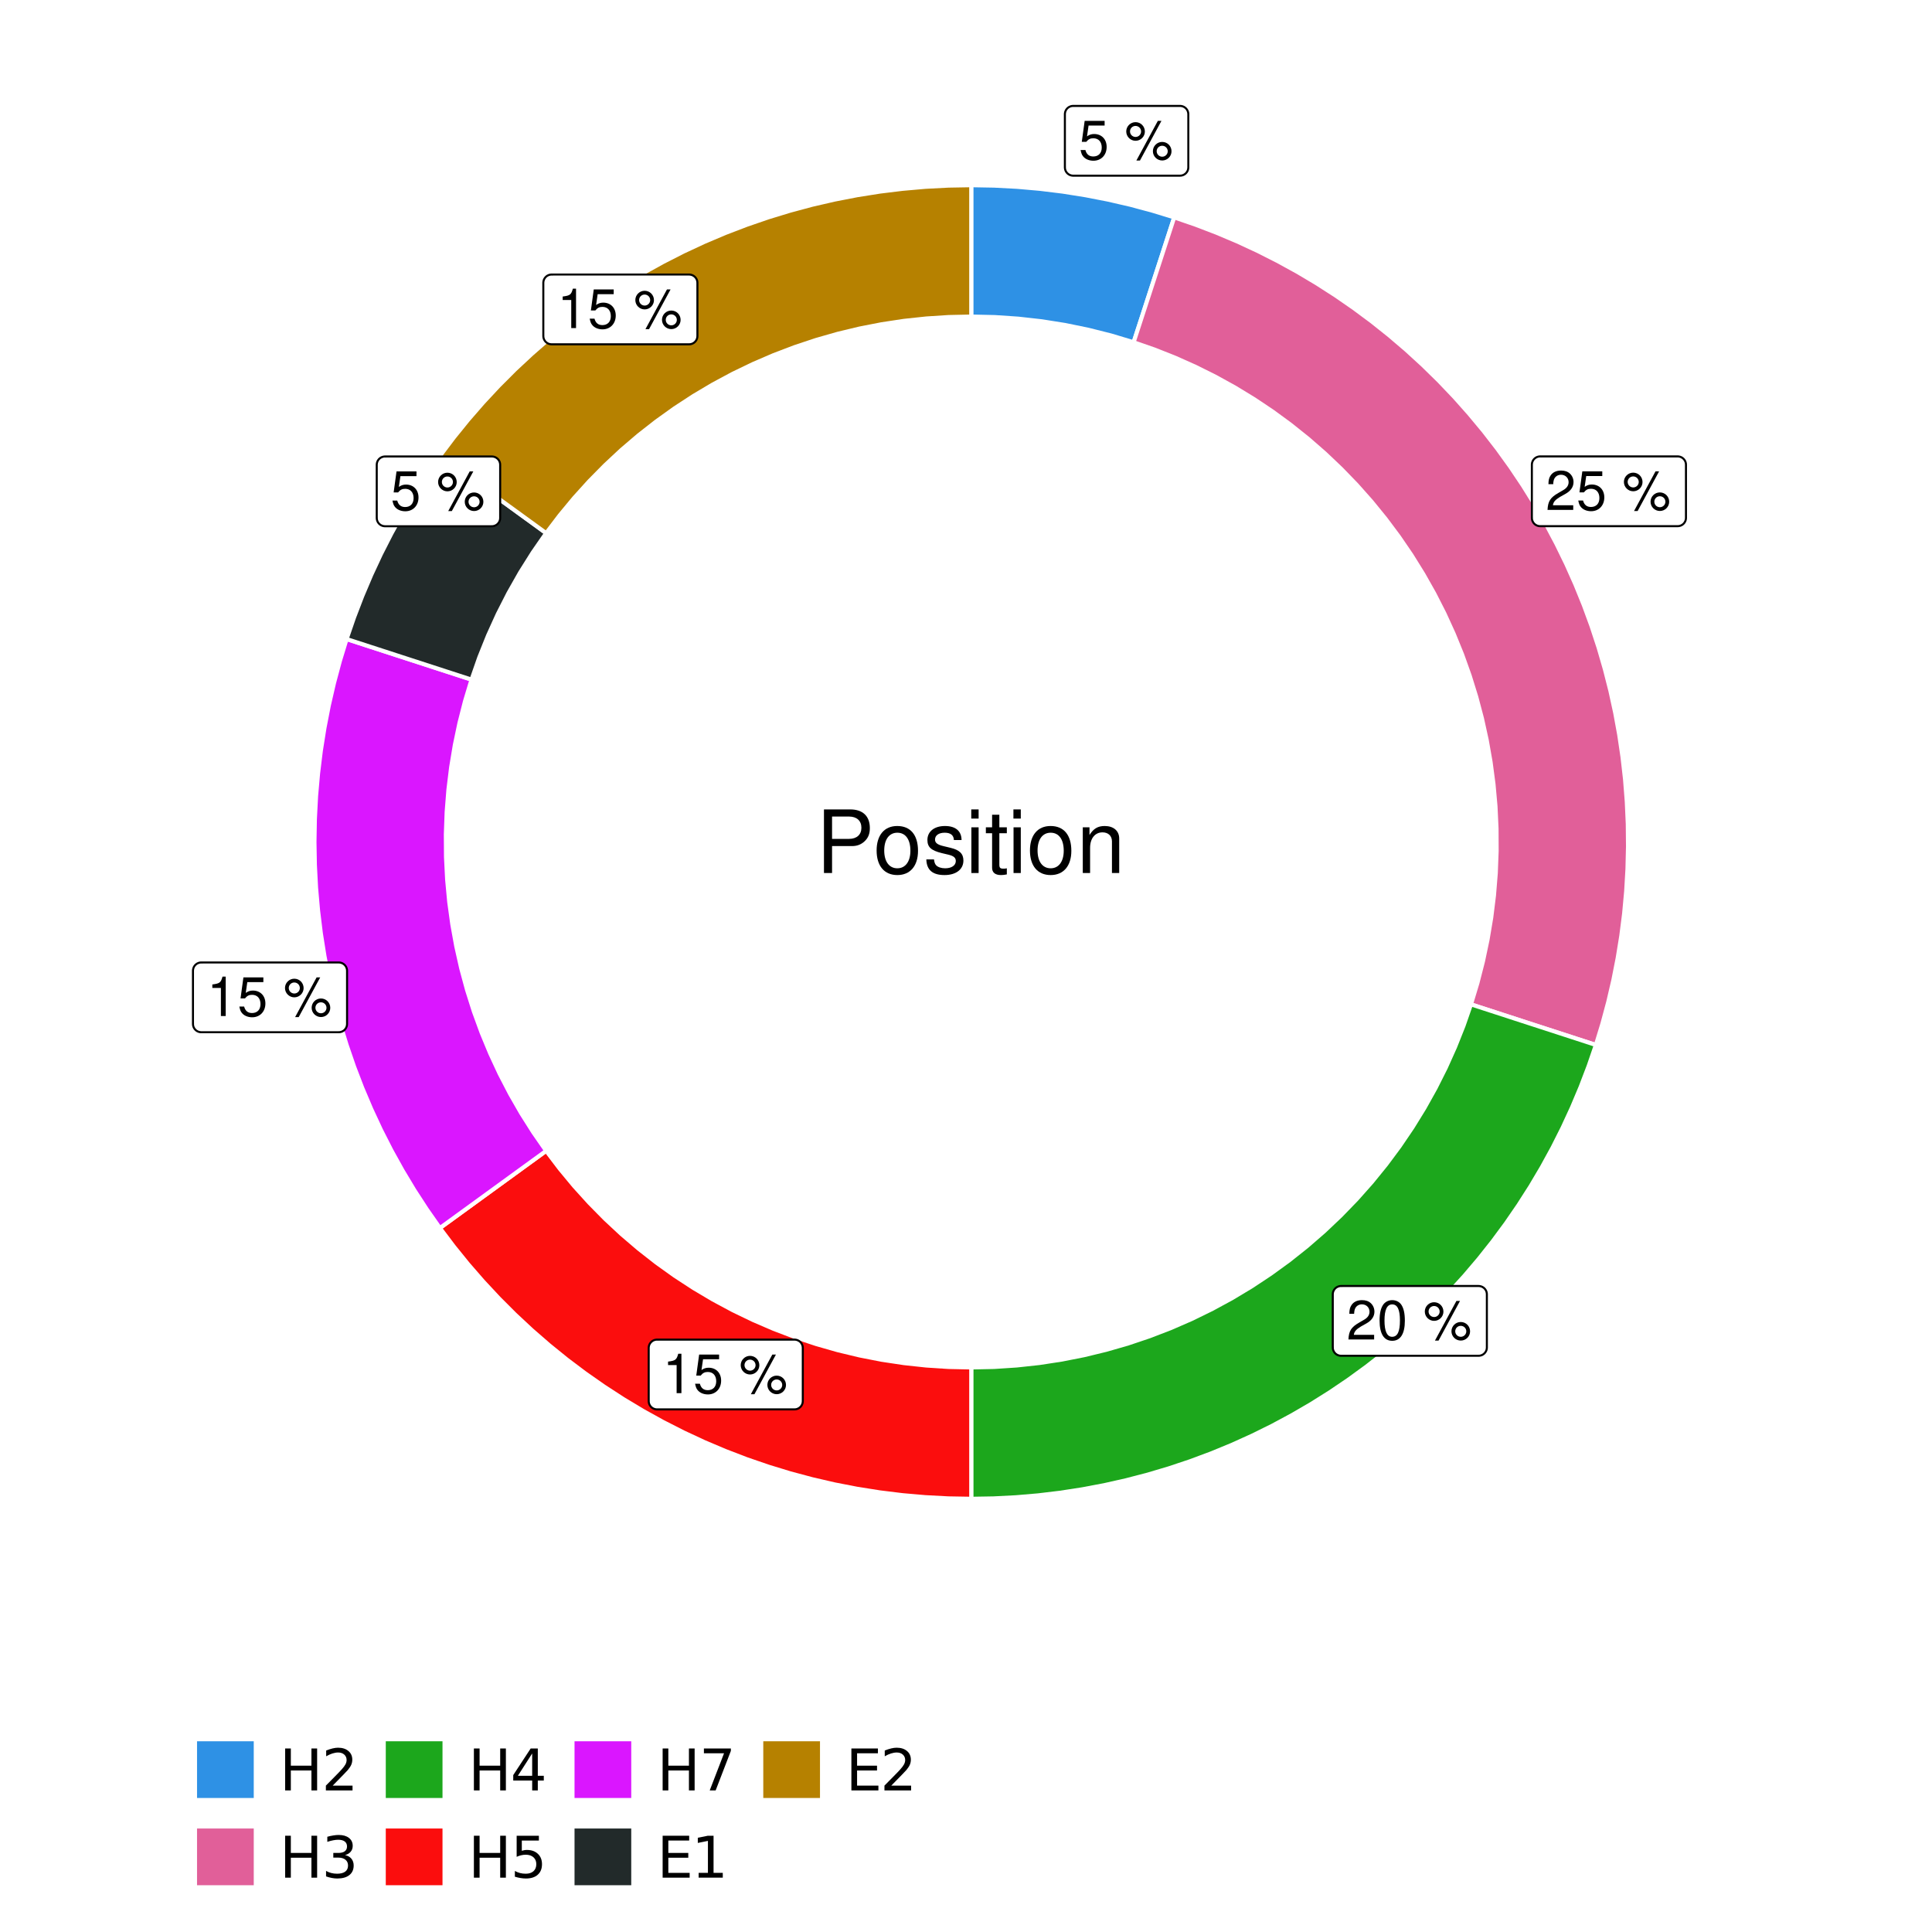 <?xml version="1.0" encoding="UTF-8"?>
<svg xmlns="http://www.w3.org/2000/svg" xmlns:xlink="http://www.w3.org/1999/xlink" width="504pt" height="504pt" viewBox="0 0 504 504" version="1.1">
<defs>
<g>
<symbol overflow="visible" id="glyph0-0">
<path style="stroke:none;" d=""/>
</symbol>
<symbol overflow="visible" id="glyph0-1">
<path style="stroke:none;" d="M 6.766 -10.078 L 1.562 -10.078 L 0.812 -4.594 L 1.969 -4.594 C 2.547 -5.297 3.031 -5.531 3.828 -5.531 C 5.172 -5.531 6.016 -4.609 6.016 -3.109 C 6.016 -1.656 5.172 -0.781 3.812 -0.781 C 2.719 -0.781 2.047 -1.344 1.75 -2.469 L 0.5 -2.469 C 0.672 -1.656 0.812 -1.25 1.109 -0.875 C 1.672 -0.109 2.703 0.328 3.844 0.328 C 5.875 0.328 7.297 -1.156 7.297 -3.281 C 7.297 -5.281 5.969 -6.641 4.031 -6.641 C 3.328 -6.641 2.766 -6.453 2.172 -6.031 L 2.578 -8.844 L 6.766 -8.844 Z M 6.766 -10.078 "/>
</symbol>
<symbol overflow="visible" id="glyph0-2">
<path style="stroke:none;" d=""/>
</symbol>
<symbol overflow="visible" id="glyph0-3">
<path style="stroke:none;" d="M 2.828 -9.734 C 1.5 -9.734 0.406 -8.641 0.406 -7.312 C 0.406 -5.969 1.5 -4.875 2.844 -4.875 C 4.172 -4.875 5.266 -5.969 5.266 -7.281 C 5.266 -8.656 4.188 -9.734 2.828 -9.734 Z M 2.828 -8.75 C 3.641 -8.75 4.281 -8.109 4.281 -7.297 C 4.281 -6.516 3.625 -5.875 2.844 -5.875 C 2.047 -5.875 1.391 -6.516 1.391 -7.312 C 1.391 -8.109 2.031 -8.75 2.828 -8.75 Z M 8.656 -10.078 L 3.047 0.281 L 3.984 0.281 L 9.594 -10.078 Z M 9.781 -4.578 C 8.453 -4.578 7.359 -3.5 7.359 -2.156 C 7.359 -0.812 8.453 0.266 9.797 0.266 C 11.125 0.266 12.219 -0.812 12.219 -2.141 C 12.219 -3.5 11.141 -4.578 9.781 -4.578 Z M 9.781 -3.578 C 10.594 -3.578 11.234 -2.938 11.234 -2.141 C 11.234 -1.359 10.578 -0.719 9.797 -0.719 C 8.984 -0.719 8.344 -1.359 8.344 -2.156 C 8.344 -2.938 8.984 -3.578 9.781 -3.578 Z M 9.781 -3.578 "/>
</symbol>
<symbol overflow="visible" id="glyph0-4">
<path style="stroke:none;" d="M 7.188 -1.234 L 1.891 -1.234 C 2.016 -2.094 2.469 -2.625 3.719 -3.391 L 5.141 -4.188 C 6.547 -4.969 7.266 -6.016 7.266 -7.281 C 7.266 -8.141 6.922 -8.922 6.328 -9.484 C 5.734 -10.031 4.984 -10.281 4.031 -10.281 C 2.766 -10.281 1.812 -9.828 1.25 -8.938 C 0.891 -8.406 0.734 -7.766 0.719 -6.719 L 1.969 -6.719 C 2 -7.422 2.094 -7.828 2.266 -8.172 C 2.594 -8.797 3.234 -9.188 4 -9.188 C 5.141 -9.188 5.984 -8.359 5.984 -7.25 C 5.984 -6.422 5.516 -5.719 4.625 -5.203 L 3.312 -4.438 C 1.203 -3.234 0.594 -2.266 0.484 -0.016 L 7.188 -0.016 Z M 7.188 -1.234 "/>
</symbol>
<symbol overflow="visible" id="glyph0-5">
<path style="stroke:none;" d="M 3.906 -10.281 C 2.969 -10.281 2.125 -9.859 1.594 -9.156 C 0.938 -8.25 0.609 -6.875 0.609 -4.984 C 0.609 -1.5 1.75 0.328 3.906 0.328 C 6.047 0.328 7.203 -1.5 7.203 -4.891 C 7.203 -6.875 6.891 -8.219 6.234 -9.156 C 5.703 -9.875 4.859 -10.281 3.906 -10.281 Z M 3.906 -9.172 C 5.266 -9.172 5.922 -7.797 5.922 -5 C 5.922 -2.078 5.281 -0.719 3.875 -0.719 C 2.562 -0.719 1.891 -2.141 1.891 -4.969 C 1.891 -7.797 2.562 -9.172 3.906 -9.172 Z M 3.906 -9.172 "/>
</symbol>
<symbol overflow="visible" id="glyph0-6">
<path style="stroke:none;" d="M 3.688 -7.328 L 3.688 0 L 4.938 0 L 4.938 -10.281 L 4.109 -10.281 C 3.672 -8.703 3.391 -8.484 1.453 -8.234 L 1.453 -7.328 Z M 3.688 -7.328 "/>
</symbol>
<symbol overflow="visible" id="glyph1-0">
<path style="stroke:none;" d=""/>
</symbol>
<symbol overflow="visible" id="glyph1-1">
<path style="stroke:none;" d="M 4.188 -7.031 L 9.406 -7.031 C 10.703 -7.031 11.719 -7.422 12.609 -8.219 C 13.609 -9.125 14.047 -10.203 14.047 -11.719 C 14.047 -14.844 12.203 -16.594 8.922 -16.594 L 2.078 -16.594 L 2.078 0 L 4.188 0 Z M 4.188 -8.906 L 4.188 -14.734 L 8.609 -14.734 C 10.625 -14.734 11.844 -13.641 11.844 -11.812 C 11.844 -10 10.625 -8.906 8.609 -8.906 Z M 4.188 -8.906 "/>
</symbol>
<symbol overflow="visible" id="glyph1-2">
<path style="stroke:none;" d="M 6.188 -12.266 C 2.828 -12.266 0.812 -9.875 0.812 -5.875 C 0.812 -1.844 2.828 0.531 6.219 0.531 C 9.578 0.531 11.609 -1.859 11.609 -5.781 C 11.609 -9.922 9.656 -12.266 6.188 -12.266 Z M 6.219 -10.516 C 8.359 -10.516 9.625 -8.766 9.625 -5.812 C 9.625 -2.984 8.312 -1.234 6.219 -1.234 C 4.094 -1.234 2.797 -2.984 2.797 -5.875 C 2.797 -8.766 4.094 -10.516 6.219 -10.516 Z M 6.219 -10.516 "/>
</symbol>
<symbol overflow="visible" id="glyph1-3">
<path style="stroke:none;" d="M 9.969 -8.609 C 9.953 -10.953 8.406 -12.266 5.641 -12.266 C 2.875 -12.266 1.062 -10.844 1.062 -8.625 C 1.062 -6.766 2.031 -5.875 4.844 -5.188 L 6.625 -4.766 C 7.938 -4.438 8.469 -3.969 8.469 -3.125 C 8.469 -1.984 7.359 -1.234 5.688 -1.234 C 4.672 -1.234 3.797 -1.531 3.328 -2.031 C 3.031 -2.375 2.891 -2.703 2.781 -3.547 L 0.781 -3.547 C 0.859 -0.797 2.406 0.531 5.531 0.531 C 8.531 0.531 10.453 -0.953 10.453 -3.25 C 10.453 -5.031 9.453 -6.016 7.078 -6.578 L 5.266 -7.016 C 3.703 -7.375 3.047 -7.875 3.047 -8.719 C 3.047 -9.828 4.031 -10.516 5.578 -10.516 C 7.109 -10.516 7.922 -9.859 7.969 -8.609 Z M 9.969 -8.609 "/>
</symbol>
<symbol overflow="visible" id="glyph1-4">
<path style="stroke:none;" d="M 3.422 -11.922 L 1.531 -11.922 L 1.531 0 L 3.422 0 Z M 3.422 -16.594 L 1.5 -16.594 L 1.5 -14.203 L 3.422 -14.203 Z M 3.422 -16.594 "/>
</symbol>
<symbol overflow="visible" id="glyph1-5">
<path style="stroke:none;" d="M 5.781 -11.922 L 3.828 -11.922 L 3.828 -15.203 L 1.938 -15.203 L 1.938 -11.922 L 0.312 -11.922 L 0.312 -10.375 L 1.938 -10.375 L 1.938 -1.359 C 1.938 -0.141 2.75 0.531 4.234 0.531 C 4.734 0.531 5.141 0.484 5.781 0.359 L 5.781 -1.234 C 5.516 -1.156 5.266 -1.141 4.875 -1.141 C 4.047 -1.141 3.828 -1.359 3.828 -2.203 L 3.828 -10.375 L 5.781 -10.375 Z M 5.781 -11.922 "/>
</symbol>
<symbol overflow="visible" id="glyph1-6">
<path style="stroke:none;" d="M 1.594 -11.922 L 1.594 0 L 3.5 0 L 3.5 -6.578 C 3.5 -9.016 4.781 -10.609 6.734 -10.609 C 8.234 -10.609 9.203 -9.703 9.203 -8.266 L 9.203 0 L 11.094 0 L 11.094 -9.016 C 11.094 -11 9.609 -12.266 7.312 -12.266 C 5.531 -12.266 4.391 -11.594 3.344 -9.922 L 3.344 -11.922 Z M 1.594 -11.922 "/>
</symbol>
<symbol overflow="visible" id="glyph2-0">
<path style="stroke:none;" d="M 0.75 2.656 L 0.75 -10.578 L 8.25 -10.578 L 8.25 2.656 Z M 1.594 1.812 L 7.406 1.812 L 7.406 -9.734 L 1.594 -9.734 Z M 1.594 1.812 "/>
</symbol>
<symbol overflow="visible" id="glyph2-1">
<path style="stroke:none;" d="M 1.469 -10.938 L 2.953 -10.938 L 2.953 -6.453 L 8.328 -6.453 L 8.328 -10.938 L 9.812 -10.938 L 9.812 0 L 8.328 0 L 8.328 -5.203 L 2.953 -5.203 L 2.953 0 L 1.469 0 Z M 1.469 -10.938 "/>
</symbol>
<symbol overflow="visible" id="glyph2-2">
<path style="stroke:none;" d="M 2.875 -1.25 L 8.047 -1.25 L 8.047 0 L 1.094 0 L 1.094 -1.25 C 1.656 -1.82 2.422 -2.598 3.391 -3.578 C 4.359 -4.555 4.969 -5.191 5.219 -5.484 C 5.695 -6.016 6.031 -6.461 6.219 -6.828 C 6.406 -7.203 6.5 -7.566 6.5 -7.922 C 6.5 -8.504 6.297 -8.977 5.891 -9.344 C 5.484 -9.707 4.953 -9.891 4.297 -9.891 C 3.828 -9.891 3.332 -9.805 2.812 -9.641 C 2.301 -9.484 1.754 -9.238 1.172 -8.906 L 1.172 -10.406 C 1.766 -10.645 2.32 -10.828 2.844 -10.953 C 3.363 -11.078 3.836 -11.141 4.266 -11.141 C 5.398 -11.141 6.301 -10.852 6.969 -10.281 C 7.645 -9.719 7.984 -8.961 7.984 -8.016 C 7.984 -7.566 7.898 -7.141 7.734 -6.734 C 7.566 -6.328 7.258 -5.852 6.812 -5.312 C 6.688 -5.164 6.297 -4.754 5.641 -4.078 C 4.992 -3.398 4.07 -2.457 2.875 -1.25 Z M 2.875 -1.25 "/>
</symbol>
<symbol overflow="visible" id="glyph2-3">
<path style="stroke:none;" d="M 6.094 -5.891 C 6.801 -5.742 7.352 -5.43 7.75 -4.953 C 8.145 -4.473 8.344 -3.879 8.344 -3.172 C 8.344 -2.098 7.969 -1.266 7.219 -0.672 C 6.477 -0.078 5.426 0.219 4.062 0.219 C 3.602 0.219 3.129 0.172 2.641 0.078 C 2.16 -0.016 1.66 -0.148 1.141 -0.328 L 1.141 -1.766 C 1.555 -1.523 2.004 -1.344 2.484 -1.219 C 2.973 -1.094 3.484 -1.031 4.016 -1.031 C 4.941 -1.031 5.648 -1.211 6.141 -1.578 C 6.629 -1.941 6.875 -2.473 6.875 -3.172 C 6.875 -3.816 6.645 -4.32 6.188 -4.688 C 5.738 -5.051 5.113 -5.234 4.312 -5.234 L 3.031 -5.234 L 3.031 -6.453 L 4.359 -6.453 C 5.086 -6.453 5.645 -6.598 6.031 -6.891 C 6.414 -7.18 6.609 -7.598 6.609 -8.141 C 6.609 -8.703 6.41 -9.133 6.016 -9.438 C 5.617 -9.738 5.051 -9.891 4.312 -9.891 C 3.906 -9.891 3.469 -9.844 3 -9.75 C 2.539 -9.664 2.031 -9.531 1.469 -9.344 L 1.469 -10.672 C 2.031 -10.828 2.555 -10.941 3.047 -11.016 C 3.535 -11.098 4 -11.141 4.438 -11.141 C 5.562 -11.141 6.453 -10.883 7.109 -10.375 C 7.766 -9.863 8.094 -9.172 8.094 -8.297 C 8.094 -7.691 7.914 -7.18 7.562 -6.766 C 7.219 -6.348 6.727 -6.055 6.094 -5.891 Z M 6.094 -5.891 "/>
</symbol>
<symbol overflow="visible" id="glyph2-4">
<path style="stroke:none;" d="M 5.672 -9.641 L 1.938 -3.812 L 5.672 -3.812 Z M 5.281 -10.938 L 7.141 -10.938 L 7.141 -3.812 L 8.703 -3.812 L 8.703 -2.578 L 7.141 -2.578 L 7.141 0 L 5.672 0 L 5.672 -2.578 L 0.734 -2.578 L 0.734 -4 Z M 5.281 -10.938 "/>
</symbol>
<symbol overflow="visible" id="glyph2-5">
<path style="stroke:none;" d="M 1.625 -10.938 L 7.422 -10.938 L 7.422 -9.688 L 2.969 -9.688 L 2.969 -7.016 C 3.188 -7.086 3.398 -7.141 3.609 -7.172 C 3.828 -7.211 4.047 -7.234 4.266 -7.234 C 5.484 -7.234 6.445 -6.895 7.156 -6.219 C 7.875 -5.551 8.234 -4.648 8.234 -3.516 C 8.234 -2.336 7.863 -1.422 7.125 -0.766 C 6.395 -0.109 5.363 0.219 4.031 0.219 C 3.57 0.219 3.102 0.176 2.625 0.094 C 2.156 0.02 1.664 -0.094 1.156 -0.25 L 1.156 -1.75 C 1.594 -1.508 2.047 -1.328 2.516 -1.203 C 2.984 -1.086 3.477 -1.031 4 -1.031 C 4.852 -1.031 5.523 -1.25 6.016 -1.688 C 6.504 -2.133 6.75 -2.742 6.75 -3.516 C 6.75 -4.273 6.504 -4.875 6.016 -5.312 C 5.523 -5.758 4.852 -5.984 4 -5.984 C 3.602 -5.984 3.207 -5.938 2.812 -5.844 C 2.426 -5.758 2.031 -5.625 1.625 -5.438 Z M 1.625 -10.938 "/>
</symbol>
<symbol overflow="visible" id="glyph2-6">
<path style="stroke:none;" d="M 1.234 -10.938 L 8.266 -10.938 L 8.266 -10.312 L 4.297 0 L 2.75 0 L 6.484 -9.688 L 1.234 -9.688 Z M 1.234 -10.938 "/>
</symbol>
<symbol overflow="visible" id="glyph2-7">
<path style="stroke:none;" d="M 1.469 -10.938 L 8.391 -10.938 L 8.391 -9.688 L 2.953 -9.688 L 2.953 -6.453 L 8.156 -6.453 L 8.156 -5.203 L 2.953 -5.203 L 2.953 -1.25 L 8.516 -1.25 L 8.516 0 L 1.469 0 Z M 1.469 -10.938 "/>
</symbol>
<symbol overflow="visible" id="glyph2-8">
<path style="stroke:none;" d="M 1.859 -1.25 L 4.281 -1.25 L 4.281 -9.594 L 1.641 -9.062 L 1.641 -10.406 L 4.266 -10.938 L 5.75 -10.938 L 5.75 -1.25 L 8.156 -1.25 L 8.156 0 L 1.859 0 Z M 1.859 -1.25 "/>
</symbol>
</g>
<clipPath id="clip1">
  <path d="M 30.98 0 L 473.023 0 L 473.023 504 L 30.98 504 Z M 30.98 0 "/>
</clipPath>
<clipPath id="clip2">
  <path d="M 39.199 5.48 L 467.543 5.48 L 467.543 433.824 L 39.199 433.824 Z M 39.199 5.48 "/>
</clipPath>
</defs>
<g id="surface4">
<rect x="0" y="0" width="504" height="504" style="fill:rgb(100%,100%,100%);fill-opacity:1;stroke:none;"/>
<g clip-path="url(#clip1)" clip-rule="nonzero">
<path style="fill-rule:nonzero;fill:rgb(100%,100%,100%);fill-opacity:1;stroke-width:1.067;stroke-linecap:round;stroke-linejoin:round;stroke:rgb(100%,100%,100%);stroke-opacity:1;stroke-miterlimit:10;" d="M 30.98 504 L 473.023 504 L 473.023 0 L 30.98 0 Z M 30.98 504 "/>
</g>
<g clip-path="url(#clip2)" clip-rule="nonzero">
<path style=" stroke:none;fill-rule:nonzero;fill:rgb(100%,100%,100%);fill-opacity:1;" d="M 39.199 433.824 L 467.543 433.824 L 467.543 5.48 L 39.199 5.48 Z M 39.199 433.824 "/>
</g>
<path style="fill-rule:nonzero;fill:rgb(18.039%,56.863%,89.804%);fill-opacity:1;stroke-width:1.067;stroke-linecap:butt;stroke-linejoin:miter;stroke:rgb(100%,100%,100%);stroke-opacity:1;stroke-miterlimit:10;" d="M 295.727 89.289 L 297.844 82.773 L 299.961 76.254 L 302.082 69.734 L 304.199 63.219 L 306.316 56.699 L 300.598 54.953 L 294.82 53.402 L 288.992 52.059 L 283.121 50.918 L 277.215 49.98 L 271.281 49.254 L 265.32 48.73 L 259.348 48.418 L 253.371 48.312 L 253.371 82.582 L 259.52 82.719 L 265.656 83.133 L 271.77 83.82 L 277.844 84.785 L 283.871 86.02 L 289.836 87.52 Z M 295.727 89.289 "/>
<path style="fill-rule:nonzero;fill:rgb(88.235%,37.255%,60%);fill-opacity:1;stroke-width:1.067;stroke-linecap:butt;stroke-linejoin:miter;stroke:rgb(100%,100%,100%);stroke-opacity:1;stroke-miterlimit:10;" d="M 383.73 262.008 L 390.25 264.125 L 396.766 266.246 L 409.805 270.48 L 416.32 272.598 L 418.035 267.004 L 419.555 261.355 L 420.883 255.656 L 422.012 249.914 L 422.949 244.141 L 423.688 238.336 L 424.223 232.512 L 424.562 226.672 L 424.703 220.82 L 424.645 214.973 L 424.383 209.125 L 423.926 203.293 L 423.266 197.48 L 422.41 191.691 L 421.359 185.938 L 420.109 180.223 L 418.664 174.555 L 417.031 168.938 L 415.203 163.379 L 413.188 157.887 L 410.984 152.465 L 408.598 147.125 L 406.031 141.867 L 403.289 136.699 L 400.367 131.629 L 397.277 126.66 L 394.02 121.805 L 390.598 117.059 L 387.016 112.434 L 383.273 107.934 L 379.387 103.562 L 375.348 99.328 L 371.168 95.234 L 366.852 91.285 L 362.402 87.484 L 357.828 83.84 L 353.129 80.352 L 348.316 77.027 L 343.391 73.867 L 338.363 70.879 L 333.234 68.066 L 328.012 65.426 L 322.703 62.969 L 317.312 60.691 L 311.848 58.602 L 306.316 56.699 L 304.199 63.219 L 302.082 69.734 L 299.961 76.254 L 297.844 82.773 L 295.727 89.289 L 301.223 91.207 L 306.629 93.352 L 311.941 95.727 L 317.148 98.324 L 322.242 101.141 L 327.207 104.168 L 332.043 107.406 L 336.734 110.848 L 341.277 114.484 L 345.664 118.309 L 349.879 122.316 L 353.926 126.5 L 357.789 130.852 L 361.461 135.363 L 364.941 140.027 L 368.223 144.836 L 371.293 149.777 L 374.152 154.844 L 376.793 160.027 L 379.211 165.32 L 381.406 170.711 L 383.367 176.188 L 385.094 181.746 L 386.586 187.371 L 387.836 193.055 L 388.844 198.785 L 389.605 204.551 L 390.125 210.348 L 390.395 216.16 L 390.422 221.98 L 390.199 227.793 L 389.73 233.594 L 389.016 239.367 L 388.055 245.105 L 386.855 250.801 L 385.41 256.438 Z M 383.73 262.008 "/>
<path style="fill-rule:nonzero;fill:rgb(10.98%,65.49%,10.98%);fill-opacity:1;stroke-width:1.067;stroke-linecap:butt;stroke-linejoin:miter;stroke:rgb(100%,100%,100%);stroke-opacity:1;stroke-miterlimit:10;" d="M 253.371 356.723 L 253.371 390.988 L 259.188 390.891 L 265 390.594 L 270.797 390.102 L 276.574 389.41 L 282.324 388.523 L 288.043 387.445 L 293.723 386.168 L 299.352 384.703 L 304.93 383.047 L 310.449 381.203 L 315.902 379.172 L 321.281 376.957 L 326.586 374.559 L 331.805 371.984 L 336.93 369.23 L 341.961 366.309 L 346.891 363.215 L 351.711 359.957 L 356.418 356.535 L 361.008 352.957 L 365.473 349.227 L 369.809 345.344 L 374.008 341.32 L 378.07 337.152 L 381.988 332.852 L 385.758 328.418 L 389.375 323.859 L 392.836 319.18 L 396.133 314.387 L 399.27 309.484 L 402.234 304.48 L 405.031 299.375 L 407.648 294.18 L 410.09 288.898 L 412.352 283.535 L 414.43 278.102 L 416.32 272.598 L 409.805 270.48 L 396.766 266.246 L 390.25 264.125 L 383.73 262.008 L 381.773 267.617 L 379.574 273.133 L 377.141 278.551 L 374.473 283.855 L 371.578 289.043 L 368.461 294.098 L 365.129 299.012 L 361.586 303.781 L 357.84 308.391 L 353.898 312.832 L 349.766 317.098 L 345.453 321.184 L 340.969 325.078 L 336.32 328.773 L 331.516 332.262 L 326.566 335.543 L 321.477 338.605 L 316.258 341.441 L 310.926 344.055 L 305.48 346.43 L 299.941 348.566 L 294.312 350.465 L 288.605 352.113 L 282.836 353.516 L 277.008 354.668 L 271.137 355.566 L 265.234 356.207 L 259.309 356.594 Z M 253.371 356.723 "/>
<path style="fill-rule:nonzero;fill:rgb(98.431%,5.098%,5.098%);fill-opacity:1;stroke-width:1.067;stroke-linecap:butt;stroke-linejoin:miter;stroke:rgb(100%,100%,100%);stroke-opacity:1;stroke-miterlimit:10;" d="M 142.477 300.219 L 136.934 304.246 L 131.387 308.277 L 120.301 316.332 L 114.754 320.359 L 118.355 325.137 L 122.117 329.785 L 126.043 334.297 L 130.121 338.672 L 134.348 342.902 L 138.723 346.98 L 143.234 350.902 L 147.883 354.668 L 152.66 358.266 L 157.559 361.695 L 162.574 364.953 L 167.699 368.035 L 172.934 370.934 L 178.262 373.648 L 183.68 376.176 L 189.188 378.512 L 194.77 380.656 L 200.422 382.602 L 206.145 384.352 L 211.918 385.898 L 217.746 387.246 L 223.617 388.387 L 229.523 389.32 L 235.461 390.051 L 241.418 390.57 L 247.391 390.887 L 253.371 390.988 L 253.371 356.723 L 247.5 356.598 L 241.641 356.219 L 235.801 355.59 L 229.996 354.715 L 224.234 353.59 L 218.523 352.219 L 212.879 350.605 L 207.309 348.75 L 201.82 346.66 L 196.43 344.336 L 191.141 341.781 L 185.969 339.004 L 180.918 336.008 L 176 332.801 L 171.227 329.383 L 166.602 325.762 L 162.137 321.949 L 157.84 317.949 L 153.719 313.766 L 149.777 309.414 L 146.031 304.895 Z M 142.477 300.219 "/>
<path style="fill-rule:nonzero;fill:rgb(85.49%,8.627%,100%);fill-opacity:1;stroke-width:1.067;stroke-linecap:butt;stroke-linejoin:miter;stroke:rgb(100%,100%,100%);stroke-opacity:1;stroke-miterlimit:10;" d="M 123.008 177.293 L 116.492 175.176 L 103.453 170.941 L 96.938 168.824 L 90.418 166.707 L 88.668 172.426 L 87.121 178.203 L 85.777 184.027 L 84.637 189.898 L 83.699 195.805 L 82.973 201.742 L 82.449 207.699 L 82.137 213.672 L 82.031 219.652 L 82.137 225.633 L 82.449 231.602 L 82.973 237.562 L 83.699 243.496 L 84.637 249.402 L 85.777 255.273 L 87.121 261.102 L 88.668 266.879 L 90.418 272.598 L 92.363 278.254 L 94.508 283.836 L 96.844 289.34 L 99.371 294.762 L 102.086 300.09 L 104.988 305.32 L 108.066 310.445 L 111.324 315.461 L 114.754 320.359 L 120.301 316.332 L 131.387 308.277 L 136.934 304.246 L 142.477 300.219 L 139.129 295.395 L 135.988 290.434 L 133.066 285.344 L 130.363 280.129 L 127.887 274.805 L 125.641 269.383 L 123.625 263.867 L 121.852 258.27 L 120.32 252.602 L 119.031 246.871 L 117.988 241.094 L 117.191 235.277 L 116.648 229.43 L 116.355 223.566 L 116.312 217.695 L 116.523 211.828 L 116.984 205.973 L 117.695 200.145 L 118.656 194.352 L 119.863 188.605 L 121.312 182.918 Z M 123.008 177.293 "/>
<path style="fill-rule:nonzero;fill:rgb(13.333%,16.471%,16.471%);fill-opacity:1;stroke-width:1.067;stroke-linecap:butt;stroke-linejoin:miter;stroke:rgb(100%,100%,100%);stroke-opacity:1;stroke-miterlimit:10;" d="M 142.477 139.082 L 136.934 135.055 L 131.387 131.027 L 125.844 127 L 120.301 122.969 L 114.754 118.941 L 111.324 123.84 L 108.066 128.855 L 104.988 133.984 L 102.086 139.215 L 99.371 144.543 L 96.844 149.961 L 94.508 155.469 L 92.363 161.051 L 90.418 166.707 L 96.938 168.824 L 103.453 170.941 L 116.492 175.176 L 123.008 177.293 L 125.039 171.488 L 127.332 165.781 L 129.875 160.18 L 132.668 154.699 L 135.703 149.348 L 138.977 144.141 Z M 142.477 139.082 "/>
<path style="fill-rule:nonzero;fill:rgb(71.373%,50.588%,0%);fill-opacity:1;stroke-width:1.067;stroke-linecap:butt;stroke-linejoin:miter;stroke:rgb(100%,100%,100%);stroke-opacity:1;stroke-miterlimit:10;" d="M 253.371 82.582 L 253.371 48.312 L 247.391 48.418 L 241.418 48.73 L 235.461 49.254 L 229.523 49.98 L 223.617 50.918 L 217.746 52.059 L 211.918 53.402 L 206.145 54.953 L 200.422 56.699 L 194.77 58.648 L 189.188 60.789 L 183.68 63.125 L 178.262 65.652 L 172.934 68.371 L 167.699 71.27 L 162.574 74.348 L 157.559 77.605 L 152.66 81.035 L 147.883 84.637 L 143.234 88.398 L 138.723 92.324 L 134.348 96.402 L 130.121 100.629 L 126.043 105.004 L 122.117 109.52 L 118.355 114.164 L 114.754 118.941 L 120.301 122.969 L 125.844 127 L 131.387 131.027 L 136.934 135.055 L 142.477 139.082 L 146.031 134.41 L 149.777 129.891 L 153.719 125.535 L 157.84 121.355 L 162.137 117.352 L 166.602 113.539 L 171.227 109.922 L 176 106.504 L 180.918 103.293 L 185.969 100.297 L 191.141 97.52 L 196.43 94.969 L 201.82 92.645 L 207.309 90.555 L 212.879 88.699 L 218.523 87.086 L 224.234 85.715 L 229.996 84.59 L 235.801 83.711 L 241.641 83.086 L 247.5 82.707 Z M 253.371 82.582 "/>
<path style="fill-rule:nonzero;fill:rgb(100%,100%,100%);fill-opacity:1;stroke-width:0.533;stroke-linecap:round;stroke-linejoin:round;stroke:rgb(0%,0%,0%);stroke-opacity:1;stroke-miterlimit:10;" d="M 279.957 45.828 L 307.836 45.828 L 307.75 45.828 L 308.098 45.812 L 308.438 45.742 L 308.762 45.621 L 309.062 45.445 L 309.332 45.227 L 309.562 44.965 L 309.75 44.672 L 309.887 44.352 L 309.969 44.016 L 309.996 43.668 L 309.996 29.789 L 309.969 29.441 L 309.887 29.105 L 309.75 28.785 L 309.562 28.492 L 309.332 28.23 L 309.062 28.012 L 308.762 27.836 L 308.438 27.715 L 308.098 27.645 L 307.836 27.629 L 279.957 27.629 L 280.215 27.645 L 279.871 27.629 L 279.523 27.672 L 279.191 27.77 L 278.875 27.918 L 278.59 28.117 L 278.34 28.355 L 278.129 28.633 L 277.969 28.941 L 277.859 29.273 L 277.805 29.613 L 277.797 29.789 L 277.797 43.668 L 277.805 43.496 L 277.805 43.844 L 277.859 44.184 L 277.969 44.516 L 278.129 44.824 L 278.34 45.102 L 278.59 45.34 L 278.875 45.539 L 279.191 45.688 L 279.523 45.785 L 279.871 45.828 Z M 279.957 45.828 "/>
<g style="fill:rgb(0%,0%,0%);fill-opacity:1;">
  <use xlink:href="#glyph0-1" x="281.395" y="41.601"/>
  <use xlink:href="#glyph0-2" x="289.395" y="41.601"/>
  <use xlink:href="#glyph0-3" x="293.395" y="41.601"/>
</g>
<path style="fill-rule:nonzero;fill:rgb(100%,100%,100%);fill-opacity:1;stroke-width:0.533;stroke-linecap:round;stroke-linejoin:round;stroke:rgb(0%,0%,0%);stroke-opacity:1;stroke-miterlimit:10;" d="M 401.777 137.262 L 437.656 137.262 L 437.57 137.262 L 437.918 137.246 L 438.258 137.176 L 438.582 137.055 L 438.883 136.879 L 439.152 136.66 L 439.383 136.398 L 439.57 136.105 L 439.707 135.785 L 439.789 135.449 L 439.816 135.102 L 439.816 121.223 L 439.789 120.875 L 439.707 120.539 L 439.57 120.219 L 439.383 119.926 L 439.152 119.664 L 438.883 119.445 L 438.582 119.27 L 438.258 119.148 L 437.918 119.078 L 437.656 119.062 L 401.777 119.062 L 402.039 119.078 L 401.691 119.062 L 401.344 119.105 L 401.012 119.203 L 400.699 119.352 L 400.41 119.551 L 400.16 119.789 L 399.953 120.066 L 399.789 120.375 L 399.68 120.707 L 399.625 121.047 L 399.617 121.223 L 399.617 135.102 L 399.625 134.93 L 399.625 135.277 L 399.68 135.621 L 399.789 135.949 L 399.953 136.258 L 400.16 136.535 L 400.41 136.777 L 400.699 136.973 L 401.012 137.121 L 401.344 137.219 L 401.691 137.262 Z M 401.777 137.262 "/>
<g style="fill:rgb(0%,0%,0%);fill-opacity:1;">
  <use xlink:href="#glyph0-4" x="403.219" y="133.034"/>
  <use xlink:href="#glyph0-1" x="411.219" y="133.034"/>
  <use xlink:href="#glyph0-2" x="419.219" y="133.034"/>
  <use xlink:href="#glyph0-3" x="423.219" y="133.034"/>
</g>
<path style="fill-rule:nonzero;fill:rgb(100%,100%,100%);fill-opacity:1;stroke-width:0.533;stroke-linecap:round;stroke-linejoin:round;stroke:rgb(0%,0%,0%);stroke-opacity:1;stroke-miterlimit:10;" d="M 349.84 353.68 L 385.719 353.68 L 385.633 353.68 L 385.98 353.664 L 386.32 353.594 L 386.645 353.473 L 386.945 353.297 L 387.215 353.078 L 387.445 352.816 L 387.633 352.523 L 387.77 352.203 L 387.852 351.867 L 387.879 351.52 L 387.879 337.641 L 387.852 337.293 L 387.77 336.957 L 387.633 336.637 L 387.445 336.344 L 387.215 336.082 L 386.945 335.863 L 386.645 335.688 L 386.32 335.566 L 385.98 335.496 L 385.719 335.48 L 349.84 335.48 L 350.102 335.496 L 349.754 335.48 L 349.406 335.523 L 349.074 335.621 L 348.758 335.77 L 348.473 335.965 L 348.223 336.207 L 348.016 336.484 L 347.852 336.793 L 347.742 337.121 L 347.688 337.465 L 347.68 337.641 L 347.68 351.52 L 347.688 351.348 L 347.688 351.695 L 347.742 352.035 L 347.852 352.367 L 348.016 352.676 L 348.223 352.953 L 348.473 353.191 L 348.758 353.391 L 349.074 353.539 L 349.406 353.637 L 349.754 353.68 Z M 349.84 353.68 "/>
<g style="fill:rgb(0%,0%,0%);fill-opacity:1;">
  <use xlink:href="#glyph0-4" x="351.281" y="349.448"/>
  <use xlink:href="#glyph0-5" x="359.281" y="349.448"/>
  <use xlink:href="#glyph0-2" x="367.281" y="349.448"/>
  <use xlink:href="#glyph0-3" x="371.281" y="349.448"/>
</g>
<path style="fill-rule:nonzero;fill:rgb(100%,100%,100%);fill-opacity:1;stroke-width:0.533;stroke-linecap:round;stroke-linejoin:round;stroke:rgb(0%,0%,0%);stroke-opacity:1;stroke-miterlimit:10;" d="M 171.387 367.664 L 207.266 367.664 L 207.18 367.664 L 207.527 367.648 L 207.867 367.582 L 208.191 367.457 L 208.492 367.285 L 208.762 367.062 L 208.992 366.805 L 209.18 366.508 L 209.316 366.191 L 209.398 365.852 L 209.426 365.504 L 209.426 351.625 L 209.398 351.277 L 209.316 350.941 L 209.18 350.621 L 208.992 350.328 L 208.762 350.066 L 208.492 349.848 L 208.191 349.676 L 207.867 349.551 L 207.527 349.48 L 207.266 349.465 L 171.387 349.465 L 171.648 349.48 L 171.301 349.469 L 170.953 349.508 L 170.621 349.605 L 170.305 349.754 L 170.02 349.953 L 169.77 350.195 L 169.559 350.473 L 169.398 350.777 L 169.289 351.109 L 169.234 351.453 L 169.227 351.625 L 169.227 365.504 L 169.234 365.332 L 169.234 365.68 L 169.289 366.023 L 169.398 366.352 L 169.559 366.66 L 169.77 366.938 L 170.02 367.18 L 170.305 367.375 L 170.621 367.523 L 170.953 367.621 L 171.301 367.664 Z M 171.387 367.664 "/>
<g style="fill:rgb(0%,0%,0%);fill-opacity:1;">
  <use xlink:href="#glyph0-6" x="172.824" y="363.437"/>
  <use xlink:href="#glyph0-1" x="180.824" y="363.437"/>
  <use xlink:href="#glyph0-2" x="188.824" y="363.437"/>
  <use xlink:href="#glyph0-3" x="192.824" y="363.437"/>
</g>
<path style="fill-rule:nonzero;fill:rgb(100%,100%,100%);fill-opacity:1;stroke-width:0.533;stroke-linecap:round;stroke-linejoin:round;stroke:rgb(0%,0%,0%);stroke-opacity:1;stroke-miterlimit:10;" d="M 52.5 269.277 L 88.379 269.277 L 88.293 269.277 L 88.641 269.262 L 88.98 269.191 L 89.305 269.07 L 89.605 268.895 L 89.875 268.676 L 90.105 268.414 L 90.293 268.121 L 90.426 267.801 L 90.512 267.465 L 90.539 267.117 L 90.539 253.238 L 90.512 252.891 L 90.426 252.555 L 90.293 252.234 L 90.105 251.941 L 89.875 251.68 L 89.605 251.461 L 89.305 251.285 L 88.98 251.164 L 88.641 251.094 L 88.379 251.078 L 52.5 251.078 L 52.758 251.094 L 52.41 251.078 L 52.066 251.121 L 51.734 251.219 L 51.418 251.367 L 51.133 251.566 L 50.883 251.805 L 50.672 252.082 L 50.512 252.391 L 50.402 252.723 L 50.348 253.066 L 50.34 253.238 L 50.34 267.117 L 50.348 266.945 L 50.348 267.293 L 50.402 267.637 L 50.512 267.965 L 50.672 268.273 L 50.883 268.551 L 51.133 268.793 L 51.418 268.988 L 51.734 269.137 L 52.066 269.234 L 52.41 269.277 Z M 52.5 269.277 "/>
<g style="fill:rgb(0%,0%,0%);fill-opacity:1;">
  <use xlink:href="#glyph0-6" x="53.938" y="265.05"/>
  <use xlink:href="#glyph0-1" x="61.938" y="265.05"/>
  <use xlink:href="#glyph0-2" x="69.938" y="265.05"/>
  <use xlink:href="#glyph0-3" x="73.938" y="265.05"/>
</g>
<path style="fill-rule:nonzero;fill:rgb(100%,100%,100%);fill-opacity:1;stroke-width:0.533;stroke-linecap:round;stroke-linejoin:round;stroke:rgb(0%,0%,0%);stroke-opacity:1;stroke-miterlimit:10;" d="M 100.441 137.281 L 128.32 137.281 L 128.234 137.277 L 128.582 137.266 L 128.922 137.195 L 129.246 137.07 L 129.547 136.898 L 129.816 136.68 L 130.047 136.418 L 130.234 136.125 L 130.371 135.805 L 130.453 135.469 L 130.48 135.121 L 130.48 121.242 L 130.453 120.895 L 130.371 120.559 L 130.234 120.238 L 130.047 119.941 L 129.816 119.684 L 129.547 119.465 L 129.246 119.289 L 128.922 119.168 L 128.582 119.098 L 128.32 119.082 L 100.441 119.082 L 100.703 119.098 L 100.355 119.082 L 100.008 119.125 L 99.676 119.223 L 99.359 119.371 L 99.074 119.566 L 98.824 119.809 L 98.613 120.086 L 98.453 120.395 L 98.344 120.723 L 98.289 121.066 L 98.281 121.242 L 98.281 135.121 L 98.289 134.945 L 98.289 135.293 L 98.344 135.637 L 98.453 135.969 L 98.613 136.273 L 98.824 136.555 L 99.074 136.793 L 99.359 136.992 L 99.676 137.141 L 100.008 137.238 L 100.355 137.277 Z M 100.441 137.281 "/>
<g style="fill:rgb(0%,0%,0%);fill-opacity:1;">
  <use xlink:href="#glyph0-1" x="101.879" y="133.05"/>
  <use xlink:href="#glyph0-2" x="109.879" y="133.05"/>
  <use xlink:href="#glyph0-3" x="113.879" y="133.05"/>
</g>
<path style="fill-rule:nonzero;fill:rgb(100%,100%,100%);fill-opacity:1;stroke-width:0.533;stroke-linecap:round;stroke-linejoin:round;stroke:rgb(0%,0%,0%);stroke-opacity:1;stroke-miterlimit:10;" d="M 143.895 89.816 L 179.773 89.816 L 179.688 89.816 L 180.035 89.801 L 180.375 89.734 L 180.699 89.609 L 181 89.438 L 181.27 89.215 L 181.5 88.957 L 181.688 88.66 L 181.824 88.344 L 181.906 88.004 L 181.934 87.66 L 181.934 73.777 L 181.906 73.434 L 181.824 73.094 L 181.688 72.773 L 181.5 72.48 L 181.27 72.219 L 181 72 L 180.699 71.828 L 180.375 71.703 L 180.035 71.633 L 179.773 71.617 L 143.895 71.617 L 144.156 71.633 L 143.809 71.621 L 143.461 71.66 L 143.129 71.758 L 142.812 71.906 L 142.527 72.105 L 142.277 72.348 L 142.07 72.625 L 141.906 72.93 L 141.797 73.262 L 141.742 73.605 L 141.734 73.777 L 141.734 87.66 L 141.742 87.484 L 141.742 87.832 L 141.797 88.176 L 141.906 88.504 L 142.07 88.812 L 142.277 89.09 L 142.527 89.332 L 142.812 89.527 L 143.129 89.68 L 143.461 89.773 L 143.809 89.816 Z M 143.895 89.816 "/>
<g style="fill:rgb(0%,0%,0%);fill-opacity:1;">
  <use xlink:href="#glyph0-6" x="145.332" y="85.589"/>
  <use xlink:href="#glyph0-1" x="153.332" y="85.589"/>
  <use xlink:href="#glyph0-2" x="161.332" y="85.589"/>
  <use xlink:href="#glyph0-3" x="165.332" y="85.589"/>
</g>
<g style="fill:rgb(0%,0%,0%);fill-opacity:1;">
  <use xlink:href="#glyph1-1" x="212.871" y="227.746"/>
  <use xlink:href="#glyph1-2" x="227.871" y="227.746"/>
  <use xlink:href="#glyph1-3" x="240.871" y="227.746"/>
  <use xlink:href="#glyph1-4" x="251.871" y="227.746"/>
  <use xlink:href="#glyph1-5" x="256.871" y="227.746"/>
  <use xlink:href="#glyph1-4" x="262.871" y="227.746"/>
  <use xlink:href="#glyph1-2" x="267.871" y="227.746"/>
  <use xlink:href="#glyph1-6" x="280.871" y="227.746"/>
</g>
<path style=" stroke:none;fill-rule:nonzero;fill:rgb(100%,100%,100%);fill-opacity:1;" d="M 39.199 498.52 L 245.113 498.52 L 245.113 447.52 L 39.199 447.52 Z M 39.199 498.52 "/>
<path style=" stroke:none;fill-rule:nonzero;fill:rgb(100%,100%,100%);fill-opacity:1;" d="M 50.156 470.281 L 67.438 470.281 L 67.438 453 L 50.156 453 Z M 50.156 470.281 "/>
<path style="fill-rule:nonzero;fill:rgb(18.039%,56.863%,89.804%);fill-opacity:1;stroke-width:1.067;stroke-linecap:butt;stroke-linejoin:miter;stroke:rgb(100%,100%,100%);stroke-opacity:1;stroke-miterlimit:10;" d="M 50.867 469.574 L 66.73 469.574 L 66.73 453.711 L 50.867 453.711 Z M 50.867 469.574 "/>
<path style=" stroke:none;fill-rule:nonzero;fill:rgb(100%,100%,100%);fill-opacity:1;" d="M 50.156 493.043 L 67.438 493.043 L 67.438 475.762 L 50.156 475.762 Z M 50.156 493.043 "/>
<path style="fill-rule:nonzero;fill:rgb(88.235%,37.255%,60%);fill-opacity:1;stroke-width:1.067;stroke-linecap:butt;stroke-linejoin:miter;stroke:rgb(100%,100%,100%);stroke-opacity:1;stroke-miterlimit:10;" d="M 50.867 492.332 L 66.73 492.332 L 66.73 476.469 L 50.867 476.469 Z M 50.867 492.332 "/>
<path style=" stroke:none;fill-rule:nonzero;fill:rgb(100%,100%,100%);fill-opacity:1;" d="M 99.395 470.281 L 116.676 470.281 L 116.676 453 L 99.395 453 Z M 99.395 470.281 "/>
<path style="fill-rule:nonzero;fill:rgb(10.98%,65.49%,10.98%);fill-opacity:1;stroke-width:1.067;stroke-linecap:butt;stroke-linejoin:miter;stroke:rgb(100%,100%,100%);stroke-opacity:1;stroke-miterlimit:10;" d="M 100.105 469.574 L 115.969 469.574 L 115.969 453.711 L 100.105 453.711 Z M 100.105 469.574 "/>
<path style=" stroke:none;fill-rule:nonzero;fill:rgb(100%,100%,100%);fill-opacity:1;" d="M 99.395 493.043 L 116.676 493.043 L 116.676 475.762 L 99.395 475.762 Z M 99.395 493.043 "/>
<path style="fill-rule:nonzero;fill:rgb(98.431%,5.098%,5.098%);fill-opacity:1;stroke-width:1.067;stroke-linecap:butt;stroke-linejoin:miter;stroke:rgb(100%,100%,100%);stroke-opacity:1;stroke-miterlimit:10;" d="M 100.105 492.332 L 115.969 492.332 L 115.969 476.469 L 100.105 476.469 Z M 100.105 492.332 "/>
<path style=" stroke:none;fill-rule:nonzero;fill:rgb(100%,100%,100%);fill-opacity:1;" d="M 148.633 470.281 L 165.914 470.281 L 165.914 453 L 148.633 453 Z M 148.633 470.281 "/>
<path style="fill-rule:nonzero;fill:rgb(85.49%,8.627%,100%);fill-opacity:1;stroke-width:1.067;stroke-linecap:butt;stroke-linejoin:miter;stroke:rgb(100%,100%,100%);stroke-opacity:1;stroke-miterlimit:10;" d="M 149.344 469.574 L 165.207 469.574 L 165.207 453.711 L 149.344 453.711 Z M 149.344 469.574 "/>
<path style=" stroke:none;fill-rule:nonzero;fill:rgb(100%,100%,100%);fill-opacity:1;" d="M 148.633 493.043 L 165.914 493.043 L 165.914 475.762 L 148.633 475.762 Z M 148.633 493.043 "/>
<path style="fill-rule:nonzero;fill:rgb(13.333%,16.471%,16.471%);fill-opacity:1;stroke-width:1.067;stroke-linecap:butt;stroke-linejoin:miter;stroke:rgb(100%,100%,100%);stroke-opacity:1;stroke-miterlimit:10;" d="M 149.344 492.332 L 165.207 492.332 L 165.207 476.469 L 149.344 476.469 Z M 149.344 492.332 "/>
<path style=" stroke:none;fill-rule:nonzero;fill:rgb(100%,100%,100%);fill-opacity:1;" d="M 197.875 470.281 L 215.156 470.281 L 215.156 453 L 197.875 453 Z M 197.875 470.281 "/>
<path style="fill-rule:nonzero;fill:rgb(71.373%,50.588%,0%);fill-opacity:1;stroke-width:1.067;stroke-linecap:butt;stroke-linejoin:miter;stroke:rgb(100%,100%,100%);stroke-opacity:1;stroke-miterlimit:10;" d="M 198.582 469.574 L 214.445 469.574 L 214.445 453.711 L 198.582 453.711 Z M 198.582 469.574 "/>
<g style="fill:rgb(0%,0%,0%);fill-opacity:1;">
  <use xlink:href="#glyph2-1" x="72.918" y="467.064"/>
  <use xlink:href="#glyph2-2" x="83.918" y="467.064"/>
</g>
<g style="fill:rgb(0%,0%,0%);fill-opacity:1;">
  <use xlink:href="#glyph2-1" x="72.918" y="489.826"/>
  <use xlink:href="#glyph2-3" x="83.918" y="489.826"/>
</g>
<g style="fill:rgb(0%,0%,0%);fill-opacity:1;">
  <use xlink:href="#glyph2-1" x="122.156" y="467.064"/>
  <use xlink:href="#glyph2-4" x="133.156" y="467.064"/>
</g>
<g style="fill:rgb(0%,0%,0%);fill-opacity:1;">
  <use xlink:href="#glyph2-1" x="122.156" y="489.826"/>
  <use xlink:href="#glyph2-5" x="133.156" y="489.826"/>
</g>
<g style="fill:rgb(0%,0%,0%);fill-opacity:1;">
  <use xlink:href="#glyph2-1" x="171.395" y="467.064"/>
  <use xlink:href="#glyph2-6" x="182.395" y="467.064"/>
</g>
<g style="fill:rgb(0%,0%,0%);fill-opacity:1;">
  <use xlink:href="#glyph2-7" x="171.395" y="489.826"/>
  <use xlink:href="#glyph2-8" x="180.395" y="489.826"/>
</g>
<g style="fill:rgb(0%,0%,0%);fill-opacity:1;">
  <use xlink:href="#glyph2-7" x="220.633" y="467.064"/>
  <use xlink:href="#glyph2-2" x="229.633" y="467.064"/>
</g>
</g>
</svg>
